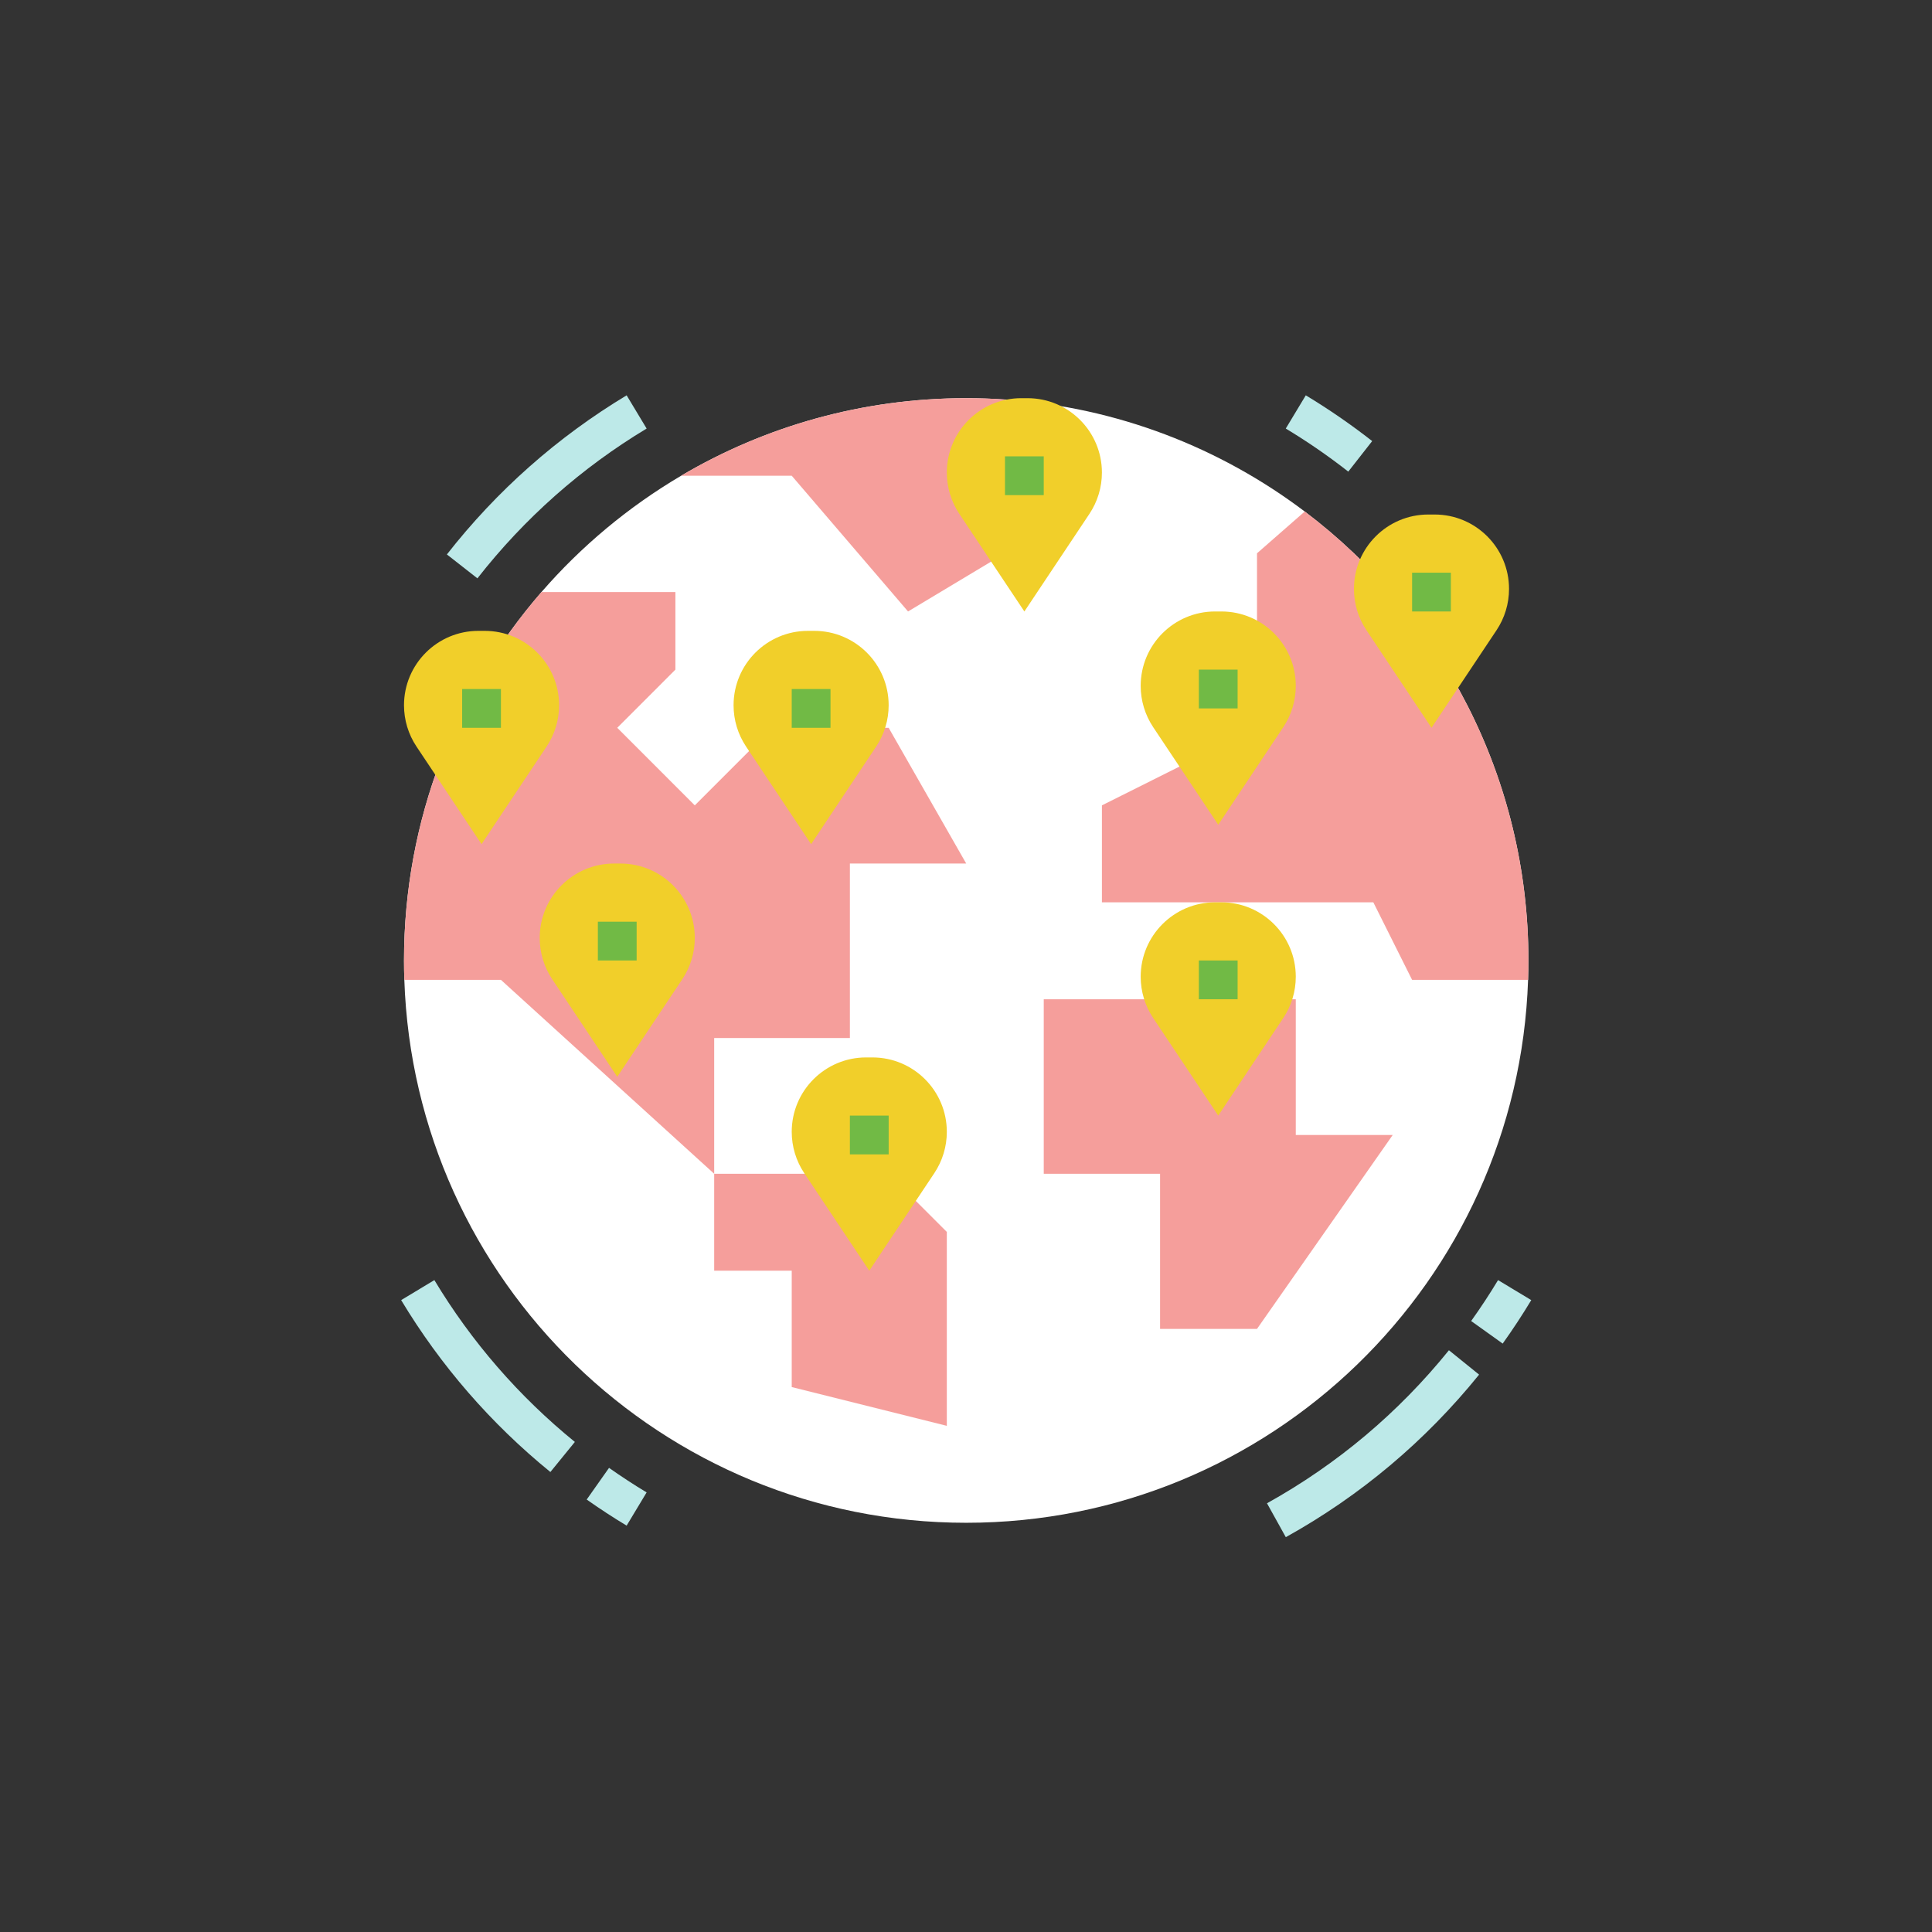 <?xml version="1.0" encoding="UTF-8"?> <svg xmlns="http://www.w3.org/2000/svg" xmlns:xlink="http://www.w3.org/1999/xlink" width="750pt" height="750pt" viewBox="0 0 750 750" version="1.2"><rect x="0" y="0" width="750" height="750" fill="#333333" stroke="none"/><defs><clipPath id="clip1"><path d="M 173 153.441 L 252 153.441 L 252 225 L 173 225 Z M 173 153.441 "></path></clipPath><clipPath id="clip2"><path d="M 155.66 496 L 224 496 L 224 572 L 155.66 572 Z M 155.66 496 "></path></clipPath><clipPath id="clip3"><path d="M 491 524 L 575 524 L 575 596.691 L 491 596.691 Z M 491 524 "></path></clipPath><clipPath id="clip4"><path d="M 571 496 L 594.41 496 L 594.41 522 L 571 522 Z M 571 496 "></path></clipPath><clipPath id="clip5"><path d="M 499 153.441 L 533 153.441 L 533 184 L 499 184 Z M 499 153.441 "></path></clipPath></defs><g id="surface1"><path style=" stroke:none;fill-rule:nonzero;fill:rgb(100%,100%,100%);fill-opacity:1;" d="M 593.332 372.855 C 593.332 375.379 593.285 377.883 593.199 380.383 C 589.238 497.457 493.094 591.141 375.082 591.141 C 257.066 591.141 160.922 497.457 156.961 380.383 C 156.879 377.883 156.832 375.379 156.832 372.855 C 156.832 318.152 176.953 268.156 210.188 229.844 C 225.656 212.023 243.969 196.734 264.41 184.68 C 296.867 165.543 334.695 154.57 375.082 154.57 C 380.141 154.57 385.156 154.742 390.133 155.09 C 433.66 158.051 473.688 173.785 506.5 198.57 C 559.246 238.414 593.332 301.652 593.332 372.855 "></path><path style=" stroke:none;fill-rule:nonzero;fill:rgb(96.078%,61.96%,60.779%);fill-opacity:1;" d="M 375.082 335.223 L 329.926 335.223 L 329.926 402.965 L 277.246 402.965 L 277.246 455.656 L 194.461 380.383 L 156.961 380.383 C 156.879 377.883 156.832 375.379 156.832 372.855 C 156.832 318.152 176.953 268.156 210.188 229.844 L 262.191 229.844 L 262.191 259.949 L 239.613 282.531 L 269.719 312.641 L 299.82 282.531 L 344.977 282.531 L 375.082 335.223 "></path><path style=" stroke:none;fill-rule:nonzero;fill:rgb(96.078%,61.96%,60.779%);fill-opacity:1;" d="M 390.133 155.09 L 390.133 214.789 L 352.504 237.371 L 307.348 184.68 L 264.41 184.68 C 296.867 165.543 334.695 154.57 375.082 154.57 C 380.141 154.57 385.156 154.742 390.133 155.09 "></path><path style=" stroke:none;fill-rule:nonzero;fill:rgb(96.078%,61.96%,60.779%);fill-opacity:1;" d="M 277.246 455.656 L 344.977 455.656 L 367.555 478.234 L 367.555 553.508 L 307.348 538.453 L 307.348 493.289 L 277.246 493.289 L 277.246 455.656 "></path><path style=" stroke:none;fill-rule:nonzero;fill:rgb(96.078%,61.96%,60.779%);fill-opacity:1;" d="M 503.02 387.91 L 503.02 440.602 L 540.648 440.602 L 487.969 515.871 L 450.34 515.871 L 450.34 455.656 L 405.184 455.656 L 405.184 387.91 L 503.02 387.91 "></path><path style=" stroke:none;fill-rule:nonzero;fill:rgb(96.078%,61.96%,60.779%);fill-opacity:1;" d="M 593.332 372.855 C 593.332 375.379 593.285 377.883 593.199 380.383 L 548.176 380.383 L 533.125 350.277 L 427.762 350.277 L 427.762 312.641 L 487.969 282.531 L 487.969 214.789 L 506.5 198.57 C 559.246 238.414 593.332 301.652 593.332 372.855 "></path><path style=" stroke:none;fill-rule:nonzero;fill:rgb(94.51%,81.18%,16.469%);fill-opacity:1;" d="M 340.125 289.809 L 314.875 327.695 L 289.621 289.809 C 286.457 285.066 284.77 279.488 284.77 273.785 C 284.77 257.832 297.703 244.898 313.652 244.898 L 316.094 244.898 C 332.047 244.898 344.977 257.832 344.977 273.785 C 344.977 279.488 343.289 285.066 340.125 289.809 "></path><path style=" stroke:none;fill-rule:nonzero;fill:rgb(94.51%,81.18%,16.469%);fill-opacity:1;" d="M 580.953 244.648 L 555.703 282.531 L 530.449 244.648 C 527.285 239.902 525.598 234.328 525.598 228.621 C 525.598 212.668 538.531 199.734 554.48 199.734 L 556.922 199.734 C 572.875 199.734 585.805 212.668 585.805 228.621 C 585.805 234.328 584.117 239.902 580.953 244.648 "></path><path style=" stroke:none;fill-rule:nonzero;fill:rgb(94.51%,81.18%,16.469%);fill-opacity:1;" d="M 498.172 282.281 L 472.918 320.168 L 447.664 282.281 C 444.5 277.539 442.812 271.961 442.812 266.258 C 442.812 250.305 455.746 237.371 471.695 237.371 L 474.137 237.371 C 490.09 237.371 503.02 250.305 503.02 266.258 C 503.02 271.961 501.336 277.539 498.172 282.281 "></path><path style=" stroke:none;fill-rule:nonzero;fill:rgb(94.51%,81.18%,16.469%);fill-opacity:1;" d="M 498.172 395.188 L 472.918 433.074 L 447.664 395.188 C 444.5 390.445 442.812 384.867 442.812 379.164 C 442.812 363.211 455.746 350.277 471.695 350.277 L 474.137 350.277 C 490.09 350.277 503.02 363.211 503.02 379.164 C 503.02 384.867 501.336 390.445 498.172 395.188 "></path><path style=" stroke:none;fill-rule:nonzero;fill:rgb(94.51%,81.18%,16.469%);fill-opacity:1;" d="M 362.703 455.406 L 337.453 493.289 L 312.199 455.406 C 309.035 450.66 307.348 445.086 307.348 439.379 C 307.348 423.426 320.277 410.492 336.23 410.492 L 338.672 410.492 C 354.625 410.492 367.555 423.426 367.555 439.379 C 367.555 445.086 365.867 450.66 362.703 455.406 "></path><path style=" stroke:none;fill-rule:nonzero;fill:rgb(94.51%,81.18%,16.469%);fill-opacity:1;" d="M 212.188 289.809 L 186.934 327.695 L 161.68 289.809 C 158.516 285.066 156.832 279.488 156.832 273.785 C 156.832 257.832 169.762 244.898 185.715 244.898 L 188.152 244.898 C 204.105 244.898 217.039 257.832 217.039 273.785 C 217.039 279.488 215.352 285.066 212.188 289.809 "></path><path style=" stroke:none;fill-rule:nonzero;fill:rgb(94.51%,81.18%,16.469%);fill-opacity:1;" d="M 422.91 199.484 L 397.66 237.371 L 372.406 199.484 C 369.242 194.738 367.555 189.164 367.555 183.461 C 367.555 167.504 380.484 154.57 396.438 154.57 L 398.879 154.57 C 414.832 154.57 427.762 167.504 427.762 183.461 C 427.762 189.164 426.074 194.738 422.91 199.484 "></path><path style=" stroke:none;fill-rule:nonzero;fill:rgb(94.51%,81.18%,16.469%);fill-opacity:1;" d="M 264.867 380.133 L 239.613 418.02 L 214.363 380.133 C 211.199 375.391 209.512 369.812 209.512 364.109 C 209.512 348.156 222.441 335.223 238.395 335.223 L 240.836 335.223 C 256.785 335.223 269.719 348.156 269.719 364.109 C 269.719 369.812 268.031 375.391 264.867 380.133 "></path><path style=" stroke:none;fill-rule:nonzero;fill:rgb(44.31%,72.939%,27.06%);fill-opacity:1;" d="M 307.348 282.531 L 322.398 282.531 L 322.398 267.477 L 307.348 267.477 L 307.348 282.531 "></path><path style=" stroke:none;fill-rule:nonzero;fill:rgb(44.31%,72.939%,27.06%);fill-opacity:1;" d="M 548.176 222.316 L 548.176 237.371 L 563.227 237.371 L 563.227 222.316 L 548.176 222.316 "></path><path style=" stroke:none;fill-rule:nonzero;fill:rgb(44.31%,72.939%,27.06%);fill-opacity:1;" d="M 465.391 275.004 L 480.441 275.004 L 480.441 259.949 L 465.391 259.949 L 465.391 275.004 "></path><path style=" stroke:none;fill-rule:nonzero;fill:rgb(44.31%,72.939%,27.06%);fill-opacity:1;" d="M 465.391 387.91 L 480.441 387.91 L 480.441 372.855 L 465.391 372.855 L 465.391 387.91 "></path><path style=" stroke:none;fill-rule:nonzero;fill:rgb(44.31%,72.939%,27.06%);fill-opacity:1;" d="M 329.926 448.129 L 344.977 448.129 L 344.977 433.074 L 329.926 433.074 L 329.926 448.129 "></path><path style=" stroke:none;fill-rule:nonzero;fill:rgb(44.31%,72.939%,27.06%);fill-opacity:1;" d="M 179.406 282.531 L 194.461 282.531 L 194.461 267.477 L 179.406 267.477 L 179.406 282.531 "></path><path style=" stroke:none;fill-rule:nonzero;fill:rgb(44.31%,72.939%,27.06%);fill-opacity:1;" d="M 390.133 192.207 L 405.184 192.207 L 405.184 177.152 L 390.133 177.152 L 390.133 192.207 "></path><path style=" stroke:none;fill-rule:nonzero;fill:rgb(44.31%,72.939%,27.06%);fill-opacity:1;" d="M 232.09 372.855 L 247.141 372.855 L 247.141 357.805 L 232.09 357.805 L 232.09 372.855 "></path><g clip-path="url(#clip1)" clip-rule="nonzero"><path style=" stroke:none;fill-rule:nonzero;fill:rgb(74.12%,91.37%,90.979%);fill-opacity:1;" d="M 173.48 215.234 L 185.332 224.512 C 203.59 201.184 225.695 181.617 251.023 166.363 L 243.258 153.465 C 216.352 169.676 192.875 190.453 173.48 215.234 "></path></g><g clip-path="url(#clip2)" clip-rule="nonzero"><path style=" stroke:none;fill-rule:nonzero;fill:rgb(74.12%,91.37%,90.979%);fill-opacity:1;" d="M 168.617 496.934 L 155.727 504.703 C 171.066 530.176 190.559 552.629 213.656 571.434 L 223.16 559.758 C 201.41 542.055 183.059 520.918 168.617 496.934 "></path></g><path style=" stroke:none;fill-rule:nonzero;fill:rgb(74.12%,91.37%,90.979%);fill-opacity:1;" d="M 227.754 582.121 C 232.785 585.672 238 589.078 243.258 592.246 L 251.02 579.352 C 246.074 576.371 241.16 573.164 236.426 569.824 L 227.754 582.121 "></path><g clip-path="url(#clip3)" clip-rule="nonzero"><path style=" stroke:none;fill-rule:nonzero;fill:rgb(74.12%,91.37%,90.979%);fill-opacity:1;" d="M 491.844 583.574 L 499.148 596.73 C 528.082 580.66 553.324 559.426 574.184 533.625 L 562.473 524.164 C 542.84 548.457 519.074 568.441 491.844 583.574 "></path></g><g clip-path="url(#clip4)" clip-rule="nonzero"><path style=" stroke:none;fill-rule:nonzero;fill:rgb(74.12%,91.37%,90.979%);fill-opacity:1;" d="M 581.543 496.934 C 578.285 502.344 574.77 507.688 571.098 512.82 L 583.344 521.578 C 587.242 516.125 590.977 510.445 594.434 504.703 L 581.543 496.934 "></path></g><g clip-path="url(#clip5)" clip-rule="nonzero"><path style=" stroke:none;fill-rule:nonzero;fill:rgb(74.12%,91.37%,90.979%);fill-opacity:1;" d="M 532.68 171.227 C 524.48 164.809 515.809 158.832 506.906 153.465 L 499.137 166.363 C 507.523 171.414 515.684 177.039 523.402 183.082 L 532.68 171.227 "></path></g></g></svg> 